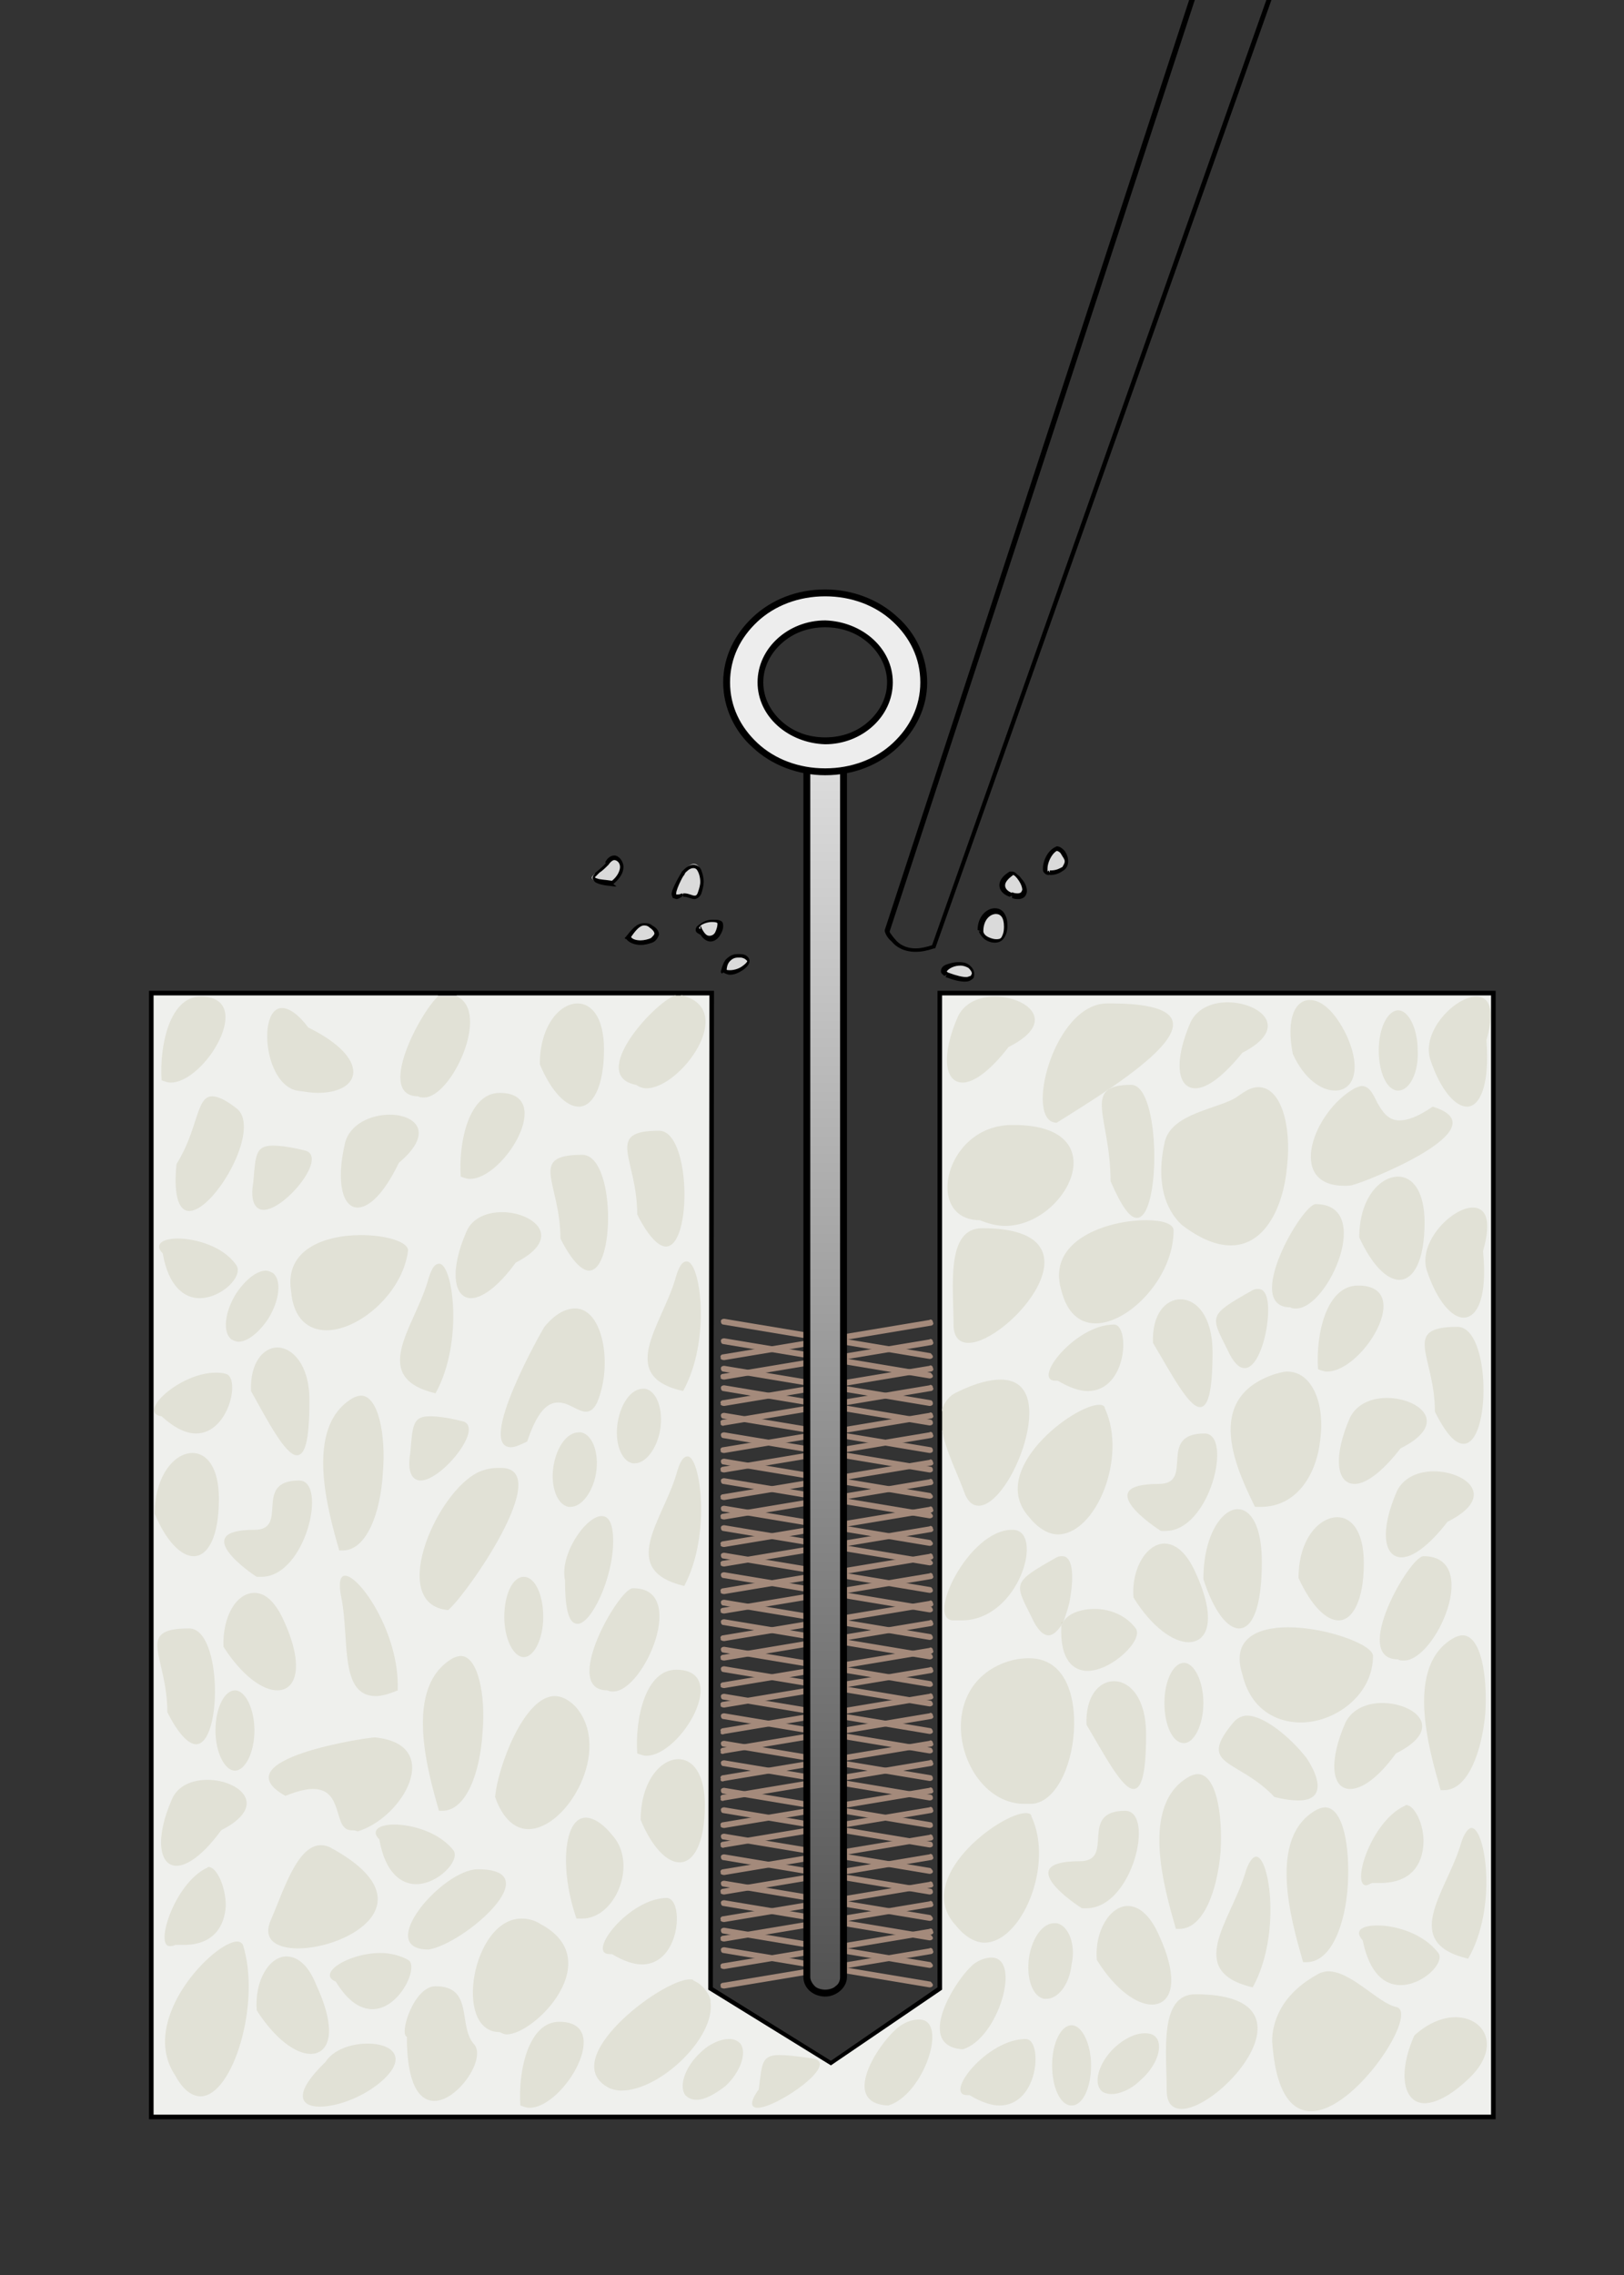 <?xml version="1.0" encoding="utf-8"?>
<!-- Generator: Adobe Illustrator 26.0.3, SVG Export Plug-In . SVG Version: 6.00 Build 0)  -->
<svg version="1.1" id="Layer_1" xmlns="http://www.w3.org/2000/svg" xmlns:xlink="http://www.w3.org/1999/xlink" x="0px" y="0px"
	 viewBox="0 0 141.7 198.4" style="enable-background:new 0 0 141.7 198.4;" xml:space="preserve">
<rect x="0" y="0" width="141.7" height="198.4" fill="#333333" stroke="none"/>
<style type="text/css">
	.st0{clip-path:url(#SVGID_00000178919787233271987790000004990590964055209659_);}
	.st1{fill:#EFF0ED;}
	.st2{fill:#E1E1D6;}
	.st3{fill:#D4D3C0;}
	.st4{fill:#DADADA;}
	.st5{fill:#A48A7B;}
	
		.st6{clip-path:url(#SVGID_00000134958567622663508240000014273668611729530043_);fill:url(#SVGID_00000111880273955243041750000003271533545841754533_);}
	.st7{fill:#EDEDED;}
	.st8{clip-path:url(#SVGID_00000178919787233271987790000004990590964055209659_);fill:none;}
</style>
<g>
	<defs>
		<rect id="SVGID_1_" width="141.7" height="198.4"/>
	</defs>
	<clipPath id="SVGID_00000023256358497132815100000014827058553745474960_">
		<use xlink:href="#SVGID_1_"  style="overflow:visible;"/>
	</clipPath>
	<g style="clip-path:url(#SVGID_00000023256358497132815100000014827058553745474960_);">
		<g>
			<polyline class="st1" points="62.1,86.6 62,173.4 72.4,179.9 82,173.5 82,86.6 130.3,86.6 130.3,184.6 13.2,184.6 13.2,86.6 
				62.1,86.6 			"/>
			<polyline points="62.1,86.6 61.9,86.6 61.8,173.5 72.5,180.1 82.2,173.5 82.2,86.8 130.1,86.8 130.1,184.4 13.4,184.4 13.4,86.8 
				62.1,86.8 62.1,86.6 61.9,86.6 62.1,86.6 62.1,86.4 13,86.4 13,184.8 130.5,184.8 130.5,86.4 81.8,86.4 81.8,173.3 72.5,179.7 
				62.2,173.3 62.3,86.4 62.1,86.4 62.1,86.6 			"/>
			<path class="st2" d="M45.7,144.5c-0.9,0-1.7-1.6-1.7-3.5c0-1.9,0.7-3.5,1.7-3.5s1.7,1.6,1.7,3.5
				C47.4,142.9,46.6,144.5,45.7,144.5"/>
			<path class="st2" d="M37.4,170c-4.8,0,1.2-7,4.3-7C48,163,40.5,169.5,37.4,170"/>
			<path class="st2" d="M44.6,126.2c-3.1,0,2.7-10.2,2.9-10.5c1-1.2,1.9-1.6,2.7-1.6c2.4,0,3.3,4.9,1.9,8.2c-0.3,0.6-0.6,0.8-1,0.8
				c-0.3,0-0.7-0.2-1.1-0.4c-0.4-0.2-0.8-0.4-1.3-0.4c-0.9,0-1.8,0.7-2.7,3.4C45.4,126,44.9,126.2,44.6,126.2"/>
			<path class="st2" d="M41,102.8c-0.3,0-0.5-0.1-0.8-0.2c-0.2-3,0.7-7.3,3.4-7.3C48.5,95.3,44,102.8,41,102.8"/>
			<path class="st2" d="M44.2,177.4c-0.2,0-0.4-0.1-0.6-0.2c-4.1,0-2.4-9.9,1.9-9.9c0.5,0,1.1,0.1,1.7,0.5
				C53,170.9,46.7,177.4,44.2,177.4"/>
			<path class="st2" d="M107.4,108.6c-1.2,0-2.6-0.5-4.3-1.8c-0.5-0.5-2.5-2.4-1.5-7.1c0.5-2.7,4.9-3,6.4-4.1
				c0.7-0.5,1.2-0.8,1.8-0.8c2,0,2.9,3.4,2.5,6.9C112,105.2,110.4,108.6,107.4,108.6"/>
			<path class="st2" d="M83.9,141.3c-0.2,0-0.5,0-0.7,0c-2.5,0,1.3-7.9,5.1-7.9C91.2,133.3,89,141.3,83.9,141.3"/>
			<path class="st2" d="M89.9,157.3c-0.1,0-0.2,0-0.3,0c-0.1,0-0.2,0-0.2,0c-5.5,0-8.3-9.8-1.8-12.3c0.8-0.3,1.5-0.4,2.2-0.4
				c3.1,0,4.1,3.2,3.9,6.4C93.5,154.2,92,157.3,89.9,157.3"/>
			<path class="st2" d="M92.3,133.8c-0.8,0-1.7-0.5-2.5-1.5c-3.7-4.1,3.9-9.8,6.1-9.8c0.3,0,0.5,0.1,0.5,0.3
				C98.4,127.1,95.6,133.8,92.3,133.8"/>
			<path class="st2" d="M28.5,116c-1.6,0-2.9-1-3.1-3.4c-0.6-3.7,3-4.9,6.1-4.9c2.2,0,4.2,0.6,4.1,1.4C35.1,112.8,31.3,116,28.5,116
				"/>
			<path class="st2" d="M91.5,142.6c-0.5,0-1-0.5-1.5-1.6c-1.5-3-1.7-3,2.2-5.2c0.2-0.1,0.3-0.1,0.5-0.1c0.9,0,1,1.7,0.7,3.5
				c-0.1,0.8-0.4,1.6-0.6,2.2c-0.1,0.1-0.1,0.2-0.1,0.2C92.3,142.2,91.9,142.6,91.5,142.6"/>
			<path class="st2" d="M23,105.5c-0.7,0-1.2-0.7-0.9-2.4c0.2-2.4,0.2-3.2,1.7-3.2c0.6,0,1.5,0.1,2.7,0.4
				C28.8,100.7,24.9,105.5,23,105.5"/>
			<path class="st2" d="M94.8,166.4c-0.1,0-0.2,0-0.4,0c-0.5-0.3-6.2-4.1-0.2-4.1c3.2,0-0.2-4.4,4-4.4
				C100.8,158,98.8,166.4,94.8,166.4"/>
			<path class="st2" d="M77.5,183.6c-4.6-0.2-0.3-6.3,1.3-7.1c0.5-0.3,1-0.4,1.4-0.4C82.8,176.1,80.6,182.7,77.5,183.6"/>
			<path class="st2" d="M84,178.7c-4.5-0.3-0.2-6.8,1.2-7.6c0.5-0.3,1-0.4,1.3-0.4C89.2,170.7,87.1,177.8,84,178.7"/>
			<path class="st2" d="M51.4,110.8c-0.6,0-1.5-0.8-2.5-2.8c0-4.9-2.9-7.3,1.9-7.3C53.7,100.7,53.7,110.8,51.4,110.8"/>
			<path class="st2" d="M92.2,97.9c-2.9,0-0.3-10.4,4.4-10.4C109.3,87.4,97.8,94.4,92.2,97.9"/>
			<path class="st2" d="M39.1,140.4c-5.5-0.5-0.7-11.1,3.1-12.2c0.6-0.2,1.1-0.2,1.5-0.2C48.5,128,40.6,139.2,39.1,140.4"/>
			<path class="st2" d="M50.5,96.5c-1.1,0-2.4-1.3-3.4-3.7c0-3.3,1.7-5.3,3.3-5.3c1.2,0,2.3,1.2,2.3,4
				C52.7,94.8,51.7,96.5,50.5,96.5"/>
			<path class="st2" d="M37,95.7c-0.2,0-0.4,0-0.5-0.1c-3.7,0,0.1-7.2,1.7-8.7h1.7C42.8,88.3,39.4,95.7,37,95.7"/>
			<path d="M39.9,86.8h-1.7c0.2-0.2,0.3-0.2,0.5-0.2C39.1,86.6,39.5,86.7,39.9,86.8"/>
			<path class="st2" d="M38,121.5c-5.8-1.4-1.9-5.7-0.7-9.7c0.3-1.1,0.6-1.6,1-1.6C39.5,110.1,40.5,117,38,121.5"/>
			<path class="st2" d="M38.6,157.9c-0.1,0-0.2,0-0.3,0c-1-3.5-3.1-10.8,1.2-13.3c0.2-0.1,0.5-0.2,0.7-0.2c1.5,0,2.2,3.4,1.9,6.7
				C41.9,154.5,40.7,157.9,38.6,157.9"/>
			<path class="st2" d="M102.9,168.2c-0.1,0-0.2,0-0.3,0c-1-3.5-3.2-10.9,1.2-13.3c0.2-0.1,0.5-0.2,0.7-0.2c1.6,0,2.2,3.4,2,6.8
				C106.2,164.9,105,168.2,102.9,168.2"/>
			<path class="st2" d="M46.1,159.5c-1.1,0-2.2-0.8-2.9-2.8c0.2-2.5,2.5-8.8,5.2-8.8c0.6,0,1.2,0.3,1.8,0.9
				C53.5,152.5,49.5,159.5,46.1,159.5"/>
			<path class="st2" d="M100.5,174.8c-1.3,0-3.2-1.3-4.8-3.9c-0.2-2.6,1.2-4.7,2.7-4.7c0.9,0,1.9,0.7,2.7,2.5
				C103,172.8,102.2,174.8,100.5,174.8"/>
			<path class="st2" d="M98.9,156c-1,0-2.6-3.1-4.1-5.6c-0.1-2.5,1.1-3.8,2.4-3.8c1.4,0,2.8,1.5,2.8,4.6
				C100,154.7,99.6,156,98.9,156"/>
			<path class="st2" d="M94.9,121.3c-0.7,0-1.6-0.3-2.6-0.9c-0.1,0-0.1,0-0.2,0c-2.1,0,1.7-4.9,5.1-4.9
				C98.6,115.5,98.4,121.3,94.9,121.3"/>
			<path class="st2" d="M87.2,183.6c-0.7,0-1.6-0.3-2.6-0.9c-0.1,0-0.1,0-0.2,0c-2.1,0,1.7-4.9,5.1-4.9
				C91,177.8,90.7,183.6,87.2,183.6"/>
			<path class="st2" d="M56,171.3c-0.7,0-1.6-0.3-2.6-0.9c-0.1,0-0.1,0-0.2,0c-2.1,0,1.7-4.9,5-4.9C59.7,165.6,59.4,171.3,56,171.3"
				/>
			<path class="st2" d="M116.5,95.1c-1.2,0-2.7-1-3.7-3.2c-0.6-3.1,0.2-4.7,1.5-4.7c1,0,2.2,1,3.2,3.1
				C118.9,93.4,118,95.1,116.5,95.1"/>
			<path class="st2" d="M37.9,183.2c-1.3,0-2.4-1.4-2.4-5.6c-0.7-0.2,0.6-4.4,2.5-4.4c3.4,0,1.9,3.5,3.4,5.1
				C42.4,179.6,39.9,183.2,37.9,183.2"/>
			<path class="st2" d="M50.4,141.6c-0.7,0-1.1-1-1.1-3.8c-0.5-2.2,1.8-5.6,3.2-5.6c0.6,0,1,0.6,1,2.2
				C53.5,137.6,51.6,141.6,50.4,141.6"/>
			<path class="st2" d="M84.5,117.1c-0.8,0-1.3-0.5-1.3-1.6c0-3.3-0.7-8.4,2.5-8.4C96.8,107.1,88,117.1,84.5,117.1"/>
			<path class="st2" d="M17.1,125c-0.8,0-1.8-0.4-3-1.5c-2.2-0.3,1.6-3.8,4.7-3.8c0.3,0,0.6,0,0.9,0.1C21,120.1,20,125,17.1,125"/>
			<path class="st2" d="M103.1,183.9c-0.8,0-1.3-0.5-1.3-1.6c0-3.3-0.7-8.4,2.5-8.4C115.4,173.9,106.6,183.9,103.1,183.9"/>
			<path class="st2" d="M84,94.4c-1.6,0-1.9-2.4-0.4-5.8c0.6-1.2,1.9-1.7,3.2-1.7c2.8,0,5.6,2.2,1.2,4.4
				C86.3,93.5,84.9,94.4,84,94.4"/>
			<path class="st2" d="M41.1,113.2c-1.5,0-1.9-2.4-0.4-5.8c0.5-1.2,1.8-1.7,3.1-1.7c2.7,0,5.5,2.2,1.2,4.4
				C43.4,112.3,42,113.2,41.1,113.2"/>
			<path class="st2" d="M20.8,117c-0.2,0-0.4-0.1-0.6-0.2c-0.8-0.6-0.6-2.4,0.4-4c0.8-1.2,1.8-2,2.6-2c0.2,0,0.4,0.1,0.6,0.2
				c0.8,0.6,0.6,2.4-0.4,4C22.6,116.2,21.6,117,20.8,117"/>
			<path class="st2" d="M122,95.1c-1,0-1.7-1.6-1.7-3.5c0-2,0.8-3.5,1.7-3.5c0.9,0,1.7,1.6,1.7,3.5C123.8,93.5,123,95.1,122,95.1"/>
			<path class="st2" d="M50.8,167.3c-0.1,0-0.3,0-0.5,0c-1.5-4.3-1.1-8.8,0.8-8.8c0.6,0,1.4,0.4,2.3,1.5
				C55.7,162.5,53.7,167.3,50.8,167.3"/>
			<path class="st2" d="M109.3,173.3c-5.9-1.4-2-5.7-0.7-9.8c0.3-1.1,0.7-1.6,1-1.6C110.8,161.9,111.8,168.8,109.3,173.3"/>
			<path class="st2" d="M104.3,94.9c-1.6,0-1.9-2.4-0.4-5.8c0.6-1.2,1.9-1.7,3.2-1.7c2.8,0,5.6,2.2,1.3,4.4
				C106.7,93.9,105.3,94.9,104.3,94.9"/>
			<path class="st2" d="M113.3,157c-0.6,0-1.3-0.1-2.1-0.3c-3.2-3.4-6.9-2.6-3.5-6.6c0.3-0.3,0.7-0.5,1.1-0.5c1.5,0,3.8,1.9,5.2,3.7
				C115.2,155.1,115.6,157,113.3,157"/>
			<path class="st2" d="M31.2,105.3c-1.3,0-1.9-2.2-1.1-5.6c0.4-1.7,2.3-2.5,3.9-2.5c2.2,0,4,1.5,0.8,4.2
				C33.5,104.1,32.2,105.3,31.2,105.3"/>
			<path class="st2" d="M128,96.5c-1,0-2.3-1.4-3.2-4.1c-0.8-2.5,2.2-5.5,4-5.5c1.1,0,1.7,1,0.9,3.8C130,94.7,129.1,96.5,128,96.5"
				/>
			<path class="st2" d="M126,156.1c-0.1,0-0.2,0-0.3,0c-1-3.5-3.2-10.9,1.2-13.3c0.2-0.1,0.5-0.2,0.7-0.2c1.6,0,2.2,3.4,2,6.8
				C129.3,152.7,128.1,156.1,126,156.1"/>
			<path class="st2" d="M27.1,179.1c-1.3,0-3.1-1.3-4.7-3.8c-0.2-2.6,1.1-4.7,2.6-4.7c0.9,0,1.9,0.7,2.6,2.5
				C29.5,177.2,28.7,179.1,27.1,179.1"/>
			<path class="st2" d="M16.5,105.6c-0.8,0-1.4-1.1-1.1-4.1c1.9-3,1.7-5.9,3.1-5.9c0.5,0,1.2,0.3,2.2,1.1
				C22.8,98.5,18.7,105.6,16.5,105.6"/>
			<path class="st2" d="M113.5,150.2c-2.2,0-4.4-1.2-5.1-4.2c-1-3.1,1.3-4.1,4-4.1c3.3,0,7.4,1.5,7.4,2.5
				C119.8,147.8,116.5,150.2,113.5,150.2"/>
			<path class="st2" d="M66.1,183.8c-0.6,0-0.7-0.5,0.1-1.6c0.3-2.2,0.2-3,1.8-3c0.6,0,1.6,0.1,2.9,0.3
				C73.4,179.9,67.8,183.8,66.1,183.8"/>
			<path class="st2" d="M36.7,129.1c-0.7,0-1.2-0.7-0.9-2.4c0.2-2.4,0.2-3.2,1.7-3.2c0.6,0,1.5,0.1,2.7,0.4
				C42.5,124.2,38.6,129.1,36.7,129.1"/>
			<path class="st2" d="M122.5,144.8c-0.2,0-0.4,0-0.5-0.1c-4.2,0,1-9,2.2-9C129.3,135.7,125.3,144.8,122.5,144.8"/>
			<path class="st2" d="M128.1,170.8c-5.9-1.4-2-5.7-0.7-9.8c0.3-1.1,0.7-1.6,1-1.6C129.6,159.4,130.7,166.3,128.1,170.8"/>
			<path class="st2" d="M59.6,121.3c-5.8-1.3-1.9-5.7-0.7-9.7c0.3-1.1,0.6-1.6,1-1.6C61.1,109.9,62.1,116.8,59.6,121.3"/>
			<path class="st2" d="M108.6,119.3c-0.5,0-1-0.5-1.5-1.6c-1.5-3-1.7-3,2.2-5.2c0.2-0.1,0.3-0.1,0.5-0.1c0.9,0,1,1.7,0.7,3.5
				C110.2,117.6,109.5,119.3,108.6,119.3"/>
			<path class="st2" d="M127.7,114.9c-1,0-2.3-1.4-3.2-4.1c-0.8-2.5,2.2-5.5,4-5.5c1.1,0,1.7,1,0.9,3.8
				C129.8,113.1,128.9,114.9,127.7,114.9"/>
			<path class="st2" d="M101.7,133.5c-0.1,0-0.2,0-0.4,0c-0.5-0.3-6.2-4.1-0.2-4.1c3.2,0-0.2-4.4,4-4.4
				C107.6,125,105.6,133.5,101.7,133.5"/>
			<path class="st2" d="M110,131.4c-0.2,0-0.3,0-0.5,0c-1.5-3.1-4.7-9.5,1.8-11.6c0.4-0.1,0.7-0.2,1-0.2c2.3,0,3.3,3,2.9,5.9
				C114.9,128.5,113.2,131.4,110,131.4"/>
			<path class="st2" d="M103.7,143.2c-1.3,0-3.2-1.3-4.8-3.9c-0.2-2.6,1.2-4.7,2.7-4.7c0.9,0,1.9,0.7,2.7,2.5
				C106.2,141.2,105.4,143.2,103.7,143.2"/>
			<path class="st2" d="M104.7,122.7c-1,0-2.6-3.1-4.1-5.6c-0.1-2.5,1.1-3.8,2.4-3.8c1.4,0,2.8,1.5,2.8,4.6
				C105.8,121.4,105.4,122.7,104.7,122.7"/>
			<path class="st2" d="M22.8,137.5c-0.1,0-0.2,0-0.4,0c-0.5-0.3-6-4.1-0.2-4.1c3.1,0-0.2-4.3,3.9-4.3
				C28.6,129.1,26.7,137.5,22.8,137.5"/>
			<path class="st2" d="M29.9,135.2c-0.1,0-0.2,0-0.3,0c-1-3.5-3.1-10.8,1.2-13.3c0.2-0.1,0.5-0.2,0.7-0.2c1.5,0,2.2,3.4,1.9,6.8
				C33.2,131.9,32,135.2,29.9,135.2"/>
			<path class="st2" d="M24.2,147.4c-1.3,0-3.1-1.3-4.7-3.8c-0.1-2.6,1.1-4.7,2.7-4.7c0.9,0,1.8,0.7,2.6,2.5
				C26.6,145.4,25.8,147.4,24.2,147.4"/>
			<path class="st2" d="M25.9,126.9c-1,0-2.6-3.1-4-5.6c-0.1-2.5,1.1-3.8,2.3-3.8c1.3,0,2.8,1.5,2.8,4.6
				C27,125.7,26.6,126.9,25.9,126.9"/>
			<path class="st2" d="M117.3,103.4c-5.1,0-2.7-6.5,0.9-8.5c0.2-0.1,0.5-0.2,0.6-0.2c0.7,0,1,0.7,1.4,1.5c0.4,0.7,0.9,1.5,1.9,1.5
				c0.7,0,1.6-0.3,2.9-1.2c6.3,1.9-6.5,6.8-6.9,6.8C117.9,103.4,117.6,103.4,117.3,103.4"/>
			<path class="st2" d="M115.8,119.6c-0.3,0-0.5-0.1-0.8-0.2c-0.2-3,0.7-7.3,3.5-7.3C123.5,112.1,118.9,119.6,115.8,119.6"/>
			<path class="st2" d="M127.7,125.9c-0.7,0-1.5-0.8-2.5-2.8c0-4.9-3-7.4,2-7.4C130.1,115.8,130.1,125.9,127.7,125.9"/>
			<path class="st2" d="M122.1,111.6c-1.1,0-2.4-1.3-3.5-3.7c0-3.4,1.8-5.3,3.4-5.3c1.2,0,2.3,1.2,2.3,4
				C124.3,110,123.3,111.6,122.1,111.6"/>
			<path class="st2" d="M113.1,114.1c-0.2,0-0.4,0-0.5-0.1c-4.2,0,1-9,2.2-9C119.9,105,115.9,114.1,113.1,114.1"/>
			<path class="st2" d="M118.2,129.4c-1.6,0-1.9-2.4-0.4-5.8c0.6-1.2,1.9-1.7,3.2-1.7c2.8,0,5.6,2.2,1.2,4.4
				C120.5,128.5,119.1,129.4,118.2,129.4"/>
			<path class="st2" d="M122.3,135.8c-1.6,0-1.9-2.4-0.4-5.8c0.6-1.2,1.9-1.7,3.2-1.7c2.8,0,5.6,2.2,1.2,4.4
				C124.6,134.9,123.2,135.8,122.3,135.8"/>
			<path class="st2" d="M56.4,153.1c-0.3,0-0.5-0.1-0.8-0.2c-0.2-3,0.7-7.3,3.4-7.3C63.8,145.6,59.4,153.1,56.4,153.1"/>
			<path class="st2" d="M59.3,162.4c-1.1,0-2.4-1.3-3.4-3.7c0-3.3,1.7-5.3,3.3-5.3c1.2,0,2.3,1.2,2.3,4
				C61.5,160.8,60.5,162.4,59.3,162.4"/>
			<path class="st2" d="M53.5,147.5c-0.2,0-0.3,0-0.5-0.1c-4.1,0,1-8.9,2.2-8.9C60.1,138.4,56.2,147.5,53.5,147.5"/>
			<path class="st2" d="M85.9,169.4c-0.8,0-1.7-0.5-2.5-1.5c-3.8-4.1,3.9-9.8,6.1-9.8c0.3,0,0.5,0.1,0.5,0.3
				C92,162.7,89.1,169.4,85.9,169.4"/>
			<path class="st2" d="M119.2,164.4c-1.3,0,0.4-5.5,3.3-6.9c0.1,0,0.1-0.1,0.2-0.1c0.7,0,1.6,1.7,1.5,3.4c-0.1,1.7-1,3.4-3.8,3.4
				c-0.2,0-0.5,0-0.7,0C119.5,164.3,119.3,164.4,119.2,164.4"/>
			<path class="st2" d="M85.4,131.3c-0.5,0-0.9-0.3-1.2-1c-0.6-1.7-1.7-3.8-2-5.6l0-1.8c0.2-0.6,0.6-1.2,1.3-1.5
				c1.6-0.8,2.9-1.1,3.8-1.1c2.7,0,2.9,2.7,2.1,5.5C88.6,128.6,86.8,131.3,85.4,131.3"/>
			<path d="M82.2,124.8c-0.1-0.6-0.1-1.2,0-1.8L82.2,124.8"/>
			<path class="st2" d="M93.5,183.6c-1,0-1.7-1.6-1.7-3.5c0-2,0.8-3.5,1.7-3.5c0.9,0,1.7,1.6,1.7,3.5
				C95.2,182,94.5,183.6,93.5,183.6"/>
			<path class="st2" d="M59.7,138.3c-5.8-1.4-1.9-5.7-0.7-9.7c0.3-1.1,0.6-1.6,1-1.6C61.1,127,62.1,133.8,59.7,138.3"/>
			<path class="st2" d="M87.7,106.9c-0.7,0-1.5-0.2-2.2-0.5c-4.9,0-3.1-8.3,2.8-8.3C97.6,98,93.1,106.9,87.7,106.9"/>
			<path class="st2" d="M46.2,183.8c-0.3,0-0.5-0.1-0.8-0.2c-0.2-3,0.7-7.3,3.4-7.3C53.6,176.3,49.2,183.8,46.2,183.8"/>
			<path class="st2" d="M17.5,182.8c-0.7,0-1.5-0.5-2.2-1.8c-3.3-4.9,3.4-11.7,5.4-11.7c0.2,0,0.4,0.1,0.5,0.3
				C22.8,174.7,20.3,182.8,17.5,182.8"/>
			<path class="st2" d="M14.8,169.7c-1.3,0,0.4-5.4,3.2-6.8c0.1,0,0.1-0.1,0.2-0.1c0.7,0,1.5,1.7,1.5,3.4c-0.1,1.7-1,3.4-3.7,3.4
				c-0.2,0-0.5,0-0.7,0C15.1,169.7,14.9,169.7,14.8,169.7"/>
			<path class="st2" d="M20.5,154.4c-0.9,0-1.7-1.6-1.7-3.5c0-2,0.8-3.5,1.7-3.5c0.9,0,1.7,1.6,1.7,3.5
				C22.2,152.8,21.4,154.4,20.5,154.4"/>
			<path class="st2" d="M17.1,152.1c-0.6,0-1.5-0.8-2.5-2.8c0-4.9-2.9-7.3,1.9-7.3C19.4,142,19.4,152.1,17.1,152.1"/>
			<path class="st2" d="M58.1,108.7c-0.6,0-1.5-0.8-2.5-2.8c0-4.9-2.9-7.3,1.9-7.3C60.3,98.6,60.4,108.7,58.1,108.7"/>
			<path class="st2" d="M16.9,135.7c-1.1,0-2.4-1.3-3.4-3.7c0-3.3,1.7-5.3,3.3-5.3c1.2,0,2.3,1.2,2.3,4
				C19.1,134.1,18.1,135.7,16.9,135.7"/>
			<path class="st2" d="M15.4,162.7c-1.5,0-1.9-2.4-0.4-5.8c0.5-1.2,1.8-1.7,3.1-1.7c2.7,0,5.5,2.2,1.2,4.4
				C17.7,161.8,16.3,162.7,15.4,162.7"/>
			<path class="st2" d="M49.8,131.4c-0.1,0-0.1,0-0.2,0c-1-0.2-1.6-1.8-1.3-3.6c0.3-1.7,1.2-2.9,2.2-2.9c0.1,0,0.1,0,0.2,0
				c1,0.2,1.6,1.8,1.3,3.6C51.7,130.2,50.7,131.4,49.8,131.4"/>
			<path class="st2" d="M91.3,174.3c-0.1,0-0.1,0-0.2,0c-1-0.2-1.6-1.8-1.3-3.7c0.3-1.7,1.2-2.9,2.2-2.9c0.1,0,0.1,0,0.2,0
				c1,0.2,1.7,1.8,1.3,3.6C93.3,173.1,92.3,174.3,91.3,174.3"/>
			<path class="st2" d="M55.4,127.6c-0.1,0-0.1,0-0.2,0c-1-0.2-1.6-1.8-1.3-3.6c0.3-1.7,1.2-2.9,2.2-2.9c0.1,0,0.1,0,0.2,0
				c1,0.2,1.6,1.8,1.3,3.6C57.3,126.4,56.3,127.6,55.4,127.6"/>
			<path class="st2" d="M99.2,106.2c-0.6,0-1.3-0.9-2.3-3.2c0-5.6-2.6-8.4,1.8-8.4C101.3,94.6,101.3,106.2,99.2,106.2"/>
			<path class="st2" d="M14.9,94.4c-0.3,0-0.5-0.1-0.8-0.2c-0.2-3,0.7-7.3,3.4-7.3C22.4,86.9,17.9,94.4,14.9,94.4"/>
			<path class="st2" d="M27.7,95.3c-0.5,0-1.1-0.1-1.8-0.2c-2.9-0.6-3.4-7.2-1.3-7.2c0.6,0,1.4,0.5,2.3,1.7
				C32.4,92.3,31.6,95.3,27.7,95.3"/>
			<path class="st2" d="M94.9,145.7c-1.3,0-2.4-1-2.3-3.8c0-0.1,0-0.2,0.1-0.3c0-0.1,0.1-0.2,0.1-0.2c0.4-0.7,1.5-1.1,2.7-1.1
				c1.3,0,2.7,0.5,3.6,1.7C99.8,143,97,145.7,94.9,145.7"/>
			<path class="st3" d="M92.6,141.6c0-0.1,0.1-0.2,0.1-0.2C92.7,141.5,92.7,141.5,92.6,141.6"/>
			<path class="st2" d="M122.2,173.1c-1.4,0-2.7-1-3.3-3.9c-0.8-0.9,0-1.3,1.3-1.3c1.6,0,4,0.7,5.3,2.4
				C126.1,171.1,124.2,173.1,122.2,173.1"/>
			<path class="st2" d="M17.4,113.2c-1.3,0-2.7-1-3.2-3.9c-0.8-0.8,0-1.3,1.3-1.3c1.6,0,4,0.7,5.1,2.3
				C21.3,111.2,19.4,113.2,17.4,113.2"/>
			<path class="st2" d="M26,169.9c-1.8,0-3.1-0.7-2.4-2.4c1.1-2.5,2.3-6.6,4.4-6.6c0.3,0,0.7,0.1,1,0.3
				C37.5,165.9,30.3,169.9,26,169.9"/>
			<path class="st2" d="M95.6,115.4c-1.4,0-2.5-0.9-3-2.9c-1.3-4.4,4.1-6.1,7.4-6.1c1.4,0,2.4,0.3,2.4,0.9
				C102.4,111.4,98.5,115.4,95.6,115.4"/>
			<path class="st2" d="M54.2,182.3c-0.4,0-0.7-0.1-1-0.2c-4.8-2.4,4.5-9.5,7-9.5c0.1,0,0.3,0,0.3,0.1c0.7,0.3,1.1,0.8,1.4,1.4
				l0.1,0.3l0,0.2C62.4,177.7,57.6,182.3,54.2,182.3"/>
			<path class="st2" d="M27.9,183.7c-1.7,0-2.4-1.1,0.5-3.9c0.7-1.1,2.3-1.6,3.7-1.6c2,0,3.5,1.1,1.4,3.1
				C31.9,182.8,29.5,183.7,27.9,183.7"/>
			<path class="st2" d="M30.7,159.6c-0.9,0-1-0.9-1.3-1.8c-0.3-0.9-0.7-1.8-2.1-1.8c-0.6,0-1.4,0.2-2.4,0.6
				c-5.7-3.2,7.2-5.1,7.8-5.1c0,0,0,0,0,0c6.1,0.6,2.5,7-1.5,8.2C31,159.6,30.8,159.6,30.7,159.6"/>
			<path class="st2" d="M114.4,184.1c-1.7,0-3.1-1.6-3.4-6.1c0-0.7,0.1-3.7,3.9-5.8c0.3-0.2,0.7-0.3,1-0.3c2,0,4.4,2.8,5.9,3.1
				C123.9,175.4,118.3,184.1,114.4,184.1"/>
			<path class="st2" d="M32.5,175.2c-1,0-2.1-0.6-3.2-2.4c-1.7-0.7,1.1-2.5,3.9-2.5c0.8,0,1.7,0.2,2.4,0.6
				C36.6,171.4,34.9,175.2,32.5,175.2"/>
			<path class="st2" d="M32.8,147.9c-3.2,0-2.3-4.9-3-8.5c-0.3-1.4-0.1-2,0.3-2c1.3,0,4.8,5.1,4.6,10
				C34,147.7,33.3,147.9,32.8,147.9"/>
			<path class="st2" d="M103.3,152c-1,0-1.7-1.6-1.7-3.5c0-2,0.8-3.5,1.7-3.5c0.9,0,1.7,1.6,1.7,3.5C105,150.4,104.2,152,103.3,152"
				/>
			<path class="st2" d="M117.8,156c-1.6,0-1.9-2.4-0.4-5.8c0.6-1.2,1.9-1.7,3.2-1.7c2.8,0,5.6,2.2,1.2,4.4
				C120.2,155.1,118.8,156,117.8,156"/>
			<path class="st2" d="M116.8,141.3c-1.1,0-2.4-1.3-3.5-3.7c0-3.4,1.8-5.3,3.4-5.3c1.2,0,2.3,1.2,2.3,4
				C119,139.6,118,141.3,116.8,141.3"/>
			<path class="st2" d="M114,171.1c-0.1,0-0.2,0-0.3,0c-1-3.5-3.2-10.9,1.2-13.3c0.2-0.1,0.5-0.2,0.7-0.2c1.6,0,2.2,3.4,2,6.8
				C117.4,167.7,116.2,171.1,114,171.1"/>
			<path class="st2" d="M56.4,94.9c-0.3,0-0.6-0.1-0.9-0.3c-4.2-0.8,1.5-7.1,3.4-7.8h0.6C64.4,88,59.4,94.9,56.4,94.9"/>
			<path d="M59.5,86.8h-0.6c0.1,0,0.2-0.1,0.3-0.1c0,0,0,0,0.1,0C59.4,86.8,59.4,86.8,59.5,86.8"/>
			<path class="st2" d="M108.1,142c-1,0-2.2-1.5-3.1-4.3c0-3.8,1.6-6.1,3-6.1c1.1,0,2.1,1.4,2.1,4.6
				C110.1,140.1,109.3,142,108.1,142"/>
			<path class="st2" d="M36.3,164.3c-1.3,0-2.7-1-3.2-3.9c-0.8-0.8,0-1.3,1.3-1.3c1.6,0,4,0.7,5.2,2.3
				C40.1,162.3,38.2,164.3,36.3,164.3"/>
			<path class="st2" d="M97,182.6c-0.4,0-0.8-0.1-1-0.4c-0.6-0.8,0-2.5,1.3-3.7c0.9-0.8,1.8-1.2,2.6-1.2c0.4,0,0.8,0.1,1,0.4
				c0.6,0.8,0,2.5-1.4,3.7C98.7,182.2,97.7,182.6,97,182.6"/>
			<path class="st2" d="M60.8,183.1c-0.4,0-0.7-0.1-1-0.4c-0.6-0.8,0-2.5,1.3-3.7c0.8-0.8,1.8-1.2,2.5-1.2c0.4,0,0.7,0.1,1,0.4
				c0.6,0.8,0,2.5-1.3,3.7C62.4,182.6,61.5,183.1,60.8,183.1"/>
			<path class="st2" d="M124.3,183.4c-1.8,0-2.4-2.5-0.9-5.9c1.2-1.1,2.5-1.6,3.6-1.6c2.6,0,4.1,2.7,1,5.5
				C126.5,182.8,125.2,183.4,124.3,183.4"/>
		</g>
		<g>
			<line class="st4" x1="63.1" y1="124" x2="81.1" y2="121"/>
			<path class="st5" d="M63.2,124.3l18-3c0.2,0,0.3-0.2,0.2-0.3c0-0.2-0.2-0.3-0.3-0.2l-18,3c-0.2,0-0.3,0.2-0.2,0.3
				C62.8,124.2,63,124.4,63.2,124.3"/>
			<line class="st4" x1="63.1" y1="128.1" x2="81.1" y2="125.1"/>
			<path class="st5" d="M63.2,128.4l18-3c0.2,0,0.3-0.2,0.2-0.3c0-0.2-0.2-0.3-0.3-0.2l-18,3c-0.2,0-0.3,0.2-0.2,0.3
				C62.8,128.3,63,128.4,63.2,128.4"/>
			<line class="st4" x1="63.1" y1="132.2" x2="81.1" y2="129.2"/>
			<path class="st5" d="M63.2,132.5l18-3c0.2,0,0.3-0.2,0.2-0.3c0-0.2-0.2-0.3-0.3-0.2l-18,3c-0.2,0-0.3,0.2-0.2,0.3
				C62.8,132.4,63,132.5,63.2,132.5"/>
			<line class="st4" x1="63.1" y1="136.3" x2="81.1" y2="133.3"/>
			<path class="st5" d="M63.2,136.6l18-3c0.2,0,0.3-0.2,0.2-0.3c0-0.2-0.2-0.3-0.3-0.2l-18,3c-0.2,0-0.3,0.2-0.2,0.3
				C62.8,136.5,63,136.6,63.2,136.6"/>
			<line class="st4" x1="63.1" y1="140.4" x2="81.1" y2="137.4"/>
			<path class="st5" d="M63.2,140.7l18-3c0.2,0,0.3-0.2,0.2-0.3c0-0.2-0.2-0.3-0.3-0.2l-18,3c-0.2,0-0.3,0.2-0.2,0.3
				C62.8,140.6,63,140.7,63.2,140.7"/>
			<line class="st4" x1="63.1" y1="144.5" x2="81.1" y2="141.4"/>
			<path class="st5" d="M63.2,144.8l18-3c0.2,0,0.3-0.2,0.2-0.3c0-0.2-0.2-0.3-0.3-0.2l-18,3c-0.2,0-0.3,0.2-0.2,0.3
				C62.8,144.7,63,144.8,63.2,144.8"/>
			<line class="st4" x1="63.1" y1="148.6" x2="81.1" y2="145.5"/>
			<path class="st5" d="M63.2,148.9l18-3c0.2,0,0.3-0.2,0.2-0.3c0-0.2-0.2-0.3-0.3-0.2l-18,3c-0.2,0-0.3,0.2-0.2,0.3
				C62.8,148.8,63,148.9,63.2,148.9"/>
			<line class="st4" x1="63.1" y1="152.7" x2="81.1" y2="149.6"/>
			<path class="st5" d="M63.2,152.9l18-3c0.2,0,0.3-0.2,0.2-0.3c0-0.2-0.2-0.3-0.3-0.2l-18,3c-0.2,0-0.3,0.2-0.2,0.3
				C62.8,152.9,63,153,63.2,152.9"/>
			<line class="st4" x1="63.1" y1="156.8" x2="81.1" y2="153.7"/>
			<path class="st5" d="M63.2,157l18-3c0.2,0,0.3-0.2,0.2-0.3c0-0.2-0.2-0.3-0.3-0.2l-18,3c-0.2,0-0.3,0.2-0.2,0.3
				C62.8,157,63,157.1,63.2,157"/>
			<line class="st4" x1="63.1" y1="160.8" x2="81.1" y2="157.8"/>
			<path class="st5" d="M63.2,161.1l18-3c0.2,0,0.3-0.2,0.2-0.3c0-0.2-0.2-0.3-0.3-0.2l-18,3c-0.2,0-0.3,0.2-0.2,0.3
				C62.8,161,63,161.2,63.2,161.1"/>
			<line class="st4" x1="63.1" y1="164.9" x2="81.1" y2="161.9"/>
			<path class="st5" d="M63.2,165.2l18-3c0.2,0,0.3-0.2,0.2-0.3c0-0.2-0.2-0.3-0.3-0.2l-18,3c-0.2,0-0.3,0.2-0.2,0.3
				C62.8,165.1,63,165.2,63.2,165.2"/>
			<line class="st4" x1="63.1" y1="169" x2="81.1" y2="166"/>
			<path class="st5" d="M63.2,169.3l18-3c0.2,0,0.3-0.2,0.2-0.3c0-0.2-0.2-0.3-0.3-0.2l-18,3c-0.2,0-0.3,0.2-0.2,0.3
				C62.8,169.2,63,169.3,63.2,169.3"/>
			<line class="st4" x1="63.1" y1="173.1" x2="81.1" y2="170.1"/>
			<path class="st5" d="M63.2,173.4l18-3c0.2,0,0.3-0.2,0.2-0.3c0-0.2-0.2-0.3-0.3-0.2l-18,3c-0.2,0-0.3,0.2-0.2,0.3
				C62.8,173.3,63,173.4,63.2,173.4"/>
			<line class="st4" x1="81.1" y1="124" x2="63.1" y2="121"/>
			<path class="st5" d="M81.2,123.8l-18-3c-0.2,0-0.3,0.1-0.3,0.2c0,0.2,0.1,0.3,0.2,0.3l18,3c0.2,0,0.3-0.1,0.3-0.2
				C81.4,123.9,81.3,123.8,81.2,123.8"/>
			<line class="st4" x1="81.1" y1="128.1" x2="63.1" y2="125.1"/>
			<path class="st5" d="M81.2,127.9l-18-3c-0.2,0-0.3,0.1-0.3,0.2c0,0.2,0.1,0.3,0.2,0.3l18,3c0.2,0,0.3-0.1,0.3-0.2
				C81.4,128,81.3,127.9,81.2,127.9"/>
			<line class="st4" x1="63.1" y1="120" x2="81.1" y2="117"/>
			<path class="st5" d="M63.2,120.3l18-3c0.2,0,0.3-0.2,0.2-0.3c0-0.2-0.2-0.3-0.3-0.2l-18,3c-0.2,0-0.3,0.2-0.2,0.3
				C62.8,120.2,63,120.3,63.2,120.3"/>
			<line class="st4" x1="81.1" y1="120" x2="63.1" y2="117"/>
			<path class="st5" d="M81.2,119.7l-18-3c-0.2,0-0.3,0.1-0.3,0.2c0,0.2,0.1,0.3,0.2,0.3l18,3c0.2,0,0.3-0.1,0.3-0.2
				C81.4,119.9,81.3,119.8,81.2,119.7"/>
			<line class="st4" x1="81.1" y1="132.2" x2="63.1" y2="129.2"/>
			<path class="st5" d="M81.2,131.9l-18-3c-0.2,0-0.3,0.1-0.3,0.2c0,0.2,0.1,0.3,0.2,0.3l18,3c0.2,0,0.3-0.1,0.3-0.2
				C81.4,132.1,81.3,132,81.2,131.9"/>
			<line class="st4" x1="81.1" y1="136.3" x2="63.1" y2="133.3"/>
			<path class="st5" d="M81.2,136l-18-3c-0.2,0-0.3,0.1-0.3,0.2c0,0.2,0.1,0.3,0.2,0.3l18,3c0.2,0,0.3-0.1,0.3-0.2
				C81.4,136.2,81.3,136.1,81.2,136"/>
			<line class="st4" x1="81.1" y1="140.4" x2="63.1" y2="137.4"/>
			<path class="st5" d="M81.2,140.1l-18-3c-0.2,0-0.3,0.1-0.3,0.2c0,0.2,0.1,0.3,0.2,0.3l18,3c0.2,0,0.3-0.1,0.3-0.2
				C81.4,140.3,81.3,140.1,81.2,140.1"/>
			<line class="st4" x1="81.1" y1="144.5" x2="63.1" y2="141.4"/>
			<path class="st5" d="M81.2,144.2l-18-3c-0.2,0-0.3,0.1-0.3,0.2c0,0.2,0.1,0.3,0.2,0.3l18,3c0.2,0,0.3-0.1,0.3-0.2
				C81.4,144.4,81.3,144.2,81.2,144.2"/>
			<line class="st4" x1="81.1" y1="148.6" x2="63.1" y2="145.5"/>
			<path class="st5" d="M81.2,148.3l-18-3c-0.2,0-0.3,0.1-0.3,0.2c0,0.2,0.1,0.3,0.2,0.3l18,3c0.2,0,0.3-0.1,0.3-0.2
				C81.4,148.5,81.3,148.3,81.2,148.3"/>
			<line class="st4" x1="81.1" y1="152.7" x2="63.1" y2="149.6"/>
			<path class="st5" d="M81.2,152.4l-18-3c-0.2,0-0.3,0.1-0.3,0.2c0,0.2,0.1,0.3,0.2,0.3l18,3c0.2,0,0.3-0.1,0.3-0.2
				C81.4,152.6,81.3,152.4,81.2,152.4"/>
			<line class="st4" x1="81.1" y1="156.8" x2="63.1" y2="153.7"/>
			<path class="st5" d="M81.2,156.5l-18-3c-0.2,0-0.3,0.1-0.3,0.2c0,0.2,0.1,0.3,0.2,0.3l18,3c0.2,0,0.3-0.1,0.3-0.2
				C81.4,156.6,81.3,156.5,81.2,156.5"/>
			<line class="st4" x1="81.1" y1="160.8" x2="63.1" y2="157.8"/>
			<path class="st5" d="M81.2,160.6l-18-3c-0.2,0-0.3,0.1-0.3,0.2c0,0.2,0.1,0.3,0.2,0.3l18,3c0.2,0,0.3-0.1,0.3-0.2
				C81.4,160.7,81.3,160.6,81.2,160.6"/>
			<line class="st4" x1="81.1" y1="164.9" x2="63.1" y2="161.9"/>
			<path class="st5" d="M81.2,164.7l-18-3c-0.2,0-0.3,0.1-0.3,0.2c0,0.2,0.1,0.3,0.2,0.3l18,3c0.2,0,0.3-0.1,0.3-0.2
				C81.4,164.8,81.3,164.7,81.2,164.7"/>
			<line class="st4" x1="81.1" y1="169" x2="63.1" y2="166"/>
			<path class="st5" d="M81.2,168.7l-18-3c-0.2,0-0.3,0.1-0.3,0.2c0,0.2,0.1,0.3,0.2,0.3l18,3c0.2,0,0.3-0.1,0.3-0.2
				C81.4,168.9,81.3,168.8,81.2,168.7"/>
			<line class="st4" x1="81.1" y1="173.1" x2="63.1" y2="170.1"/>
			<path class="st5" d="M81.2,172.8l-18-3c-0.2,0-0.3,0.1-0.3,0.2c0,0.2,0.1,0.3,0.2,0.3l18,3c0.2,0,0.3-0.1,0.3-0.2
				C81.4,173,81.3,172.9,81.2,172.8"/>
			<line class="st4" x1="63.1" y1="122.3" x2="81.1" y2="119.3"/>
			<path class="st5" d="M63.2,122.6l18-3c0.2,0,0.3-0.2,0.2-0.3c0-0.2-0.2-0.3-0.3-0.2l-18,3c-0.2,0-0.3,0.2-0.2,0.3
				C62.8,122.5,63,122.6,63.2,122.6"/>
			<line class="st4" x1="63.1" y1="126.4" x2="81.1" y2="123.4"/>
			<path class="st5" d="M63.2,126.7l18-3c0.2,0,0.3-0.2,0.2-0.3c0-0.2-0.2-0.3-0.3-0.2l-18,3c-0.2,0-0.3,0.2-0.2,0.3
				C62.8,126.6,63,126.7,63.2,126.7"/>
			<line class="st4" x1="63.1" y1="130.5" x2="81.1" y2="127.5"/>
			<path class="st5" d="M63.2,130.8l18-3c0.2,0,0.3-0.2,0.2-0.3c0-0.2-0.2-0.3-0.3-0.2l-18,3c-0.2,0-0.3,0.2-0.2,0.3
				C62.8,130.7,63,130.8,63.2,130.8"/>
			<line class="st4" x1="63.1" y1="134.6" x2="81.1" y2="131.6"/>
			<path class="st5" d="M63.2,134.9l18-3c0.2,0,0.3-0.2,0.2-0.3c0-0.2-0.2-0.3-0.3-0.2l-18,3c-0.2,0-0.3,0.2-0.2,0.3
				C62.8,134.8,63,134.9,63.2,134.9"/>
			<line class="st4" x1="63.1" y1="138.7" x2="81.1" y2="135.7"/>
			<path class="st5" d="M63.2,139l18-3c0.2,0,0.3-0.2,0.2-0.3c0-0.2-0.2-0.3-0.3-0.2l-18,3c-0.2,0-0.3,0.2-0.2,0.3
				C62.8,138.9,63,139,63.2,139"/>
			<line class="st4" x1="63.1" y1="142.8" x2="81.1" y2="139.7"/>
			<path class="st5" d="M63.2,143.1l18-3c0.2,0,0.3-0.2,0.2-0.3c0-0.2-0.2-0.3-0.3-0.2l-18,3c-0.2,0-0.3,0.2-0.2,0.3
				C62.8,143,63,143.1,63.2,143.1"/>
			<line class="st4" x1="63.1" y1="146.9" x2="81.1" y2="143.8"/>
			<path class="st5" d="M63.2,147.2l18-3c0.2,0,0.3-0.2,0.2-0.3c0-0.2-0.2-0.3-0.3-0.2l-18,3c-0.2,0-0.3,0.2-0.2,0.3
				C62.8,147.1,63,147.2,63.2,147.2"/>
			<line class="st4" x1="63.1" y1="151" x2="81.1" y2="147.9"/>
			<path class="st5" d="M63.2,151.2l18-3c0.2,0,0.3-0.2,0.2-0.3c0-0.2-0.2-0.3-0.3-0.2l-18,3c-0.2,0-0.3,0.2-0.2,0.3
				C62.8,151.2,63,151.3,63.2,151.2"/>
			<line class="st4" x1="63.1" y1="155.1" x2="81.1" y2="152"/>
			<path class="st5" d="M63.2,155.3l18-3c0.2,0,0.3-0.2,0.2-0.3c0-0.2-0.2-0.3-0.3-0.2l-18,3c-0.2,0-0.3,0.2-0.2,0.3
				C62.8,155.3,63,155.4,63.2,155.3"/>
			<line class="st4" x1="63.1" y1="159.1" x2="81.1" y2="156.1"/>
			<path class="st5" d="M63.2,159.4l18-3c0.2,0,0.3-0.2,0.2-0.3c0-0.2-0.2-0.3-0.3-0.2l-18,3c-0.2,0-0.3,0.2-0.2,0.3
				C62.8,159.3,63,159.4,63.2,159.4"/>
			<line class="st4" x1="63.1" y1="163.2" x2="81.1" y2="160.2"/>
			<path class="st5" d="M63.2,163.5l18-3c0.2,0,0.3-0.2,0.2-0.3c0-0.2-0.2-0.3-0.3-0.2l-18,3c-0.2,0-0.3,0.2-0.2,0.3
				C62.8,163.4,63,163.5,63.2,163.5"/>
			<line class="st4" x1="63.1" y1="167.3" x2="81.1" y2="164.3"/>
			<path class="st5" d="M63.2,167.6l18-3c0.2,0,0.3-0.2,0.2-0.3c0-0.2-0.2-0.3-0.3-0.2l-18,3c-0.2,0-0.3,0.2-0.2,0.3
				C62.8,167.5,63,167.6,63.2,167.6"/>
			<line class="st4" x1="63.1" y1="171.4" x2="81.1" y2="168.4"/>
			<path class="st5" d="M63.2,171.7l18-3c0.2,0,0.3-0.2,0.2-0.3c0-0.2-0.2-0.3-0.3-0.2l-18,3c-0.2,0-0.3,0.2-0.2,0.3
				C62.8,171.6,63,171.7,63.2,171.7"/>
			<line class="st4" x1="81.1" y1="122.3" x2="63.1" y2="119.3"/>
			<path class="st5" d="M81.2,122.1l-18-3c-0.2,0-0.3,0.1-0.3,0.2c0,0.2,0.1,0.3,0.2,0.3l18,3c0.2,0,0.3-0.1,0.3-0.2
				C81.4,122.2,81.3,122.1,81.2,122.1"/>
			<line class="st4" x1="81.1" y1="126.4" x2="63.1" y2="123.4"/>
			<path class="st5" d="M81.2,126.2l-18-3c-0.2,0-0.3,0.1-0.3,0.2c0,0.2,0.1,0.3,0.2,0.3l18,3c0.2,0,0.3-0.1,0.3-0.2
				C81.4,126.3,81.3,126.2,81.2,126.2"/>
			<line class="st4" x1="63.1" y1="118.3" x2="81.1" y2="115.3"/>
			<path class="st5" d="M63.2,118.6l18-3c0.2,0,0.3-0.2,0.2-0.3c0-0.2-0.2-0.3-0.3-0.2l-18,3c-0.2,0-0.3,0.2-0.2,0.3
				C62.8,118.5,63,118.6,63.2,118.6"/>
			<line class="st4" x1="81.1" y1="118.3" x2="63.1" y2="115.3"/>
			<path class="st5" d="M81.2,118l-18-3c-0.2,0-0.3,0.1-0.3,0.2c0,0.2,0.1,0.3,0.2,0.3l18,3c0.2,0,0.3-0.1,0.3-0.2
				C81.4,118.2,81.3,118.1,81.2,118"/>
			<line class="st4" x1="81.1" y1="130.5" x2="63.1" y2="127.5"/>
			<path class="st5" d="M81.2,130.2l-18-3c-0.2,0-0.3,0.1-0.3,0.2c0,0.2,0.1,0.3,0.2,0.3l18,3c0.2,0,0.3-0.1,0.3-0.2
				C81.4,130.4,81.3,130.3,81.2,130.2"/>
			<line class="st4" x1="81.1" y1="134.6" x2="63.1" y2="131.6"/>
			<path class="st5" d="M81.2,134.3l-18-3c-0.2,0-0.3,0.1-0.3,0.2c0,0.2,0.1,0.3,0.2,0.3l18,3c0.2,0,0.3-0.1,0.3-0.2
				C81.4,134.5,81.3,134.4,81.2,134.3"/>
			<line class="st4" x1="81.1" y1="138.7" x2="63.1" y2="135.7"/>
			<path class="st5" d="M81.2,138.4l-18-3c-0.2,0-0.3,0.1-0.3,0.2c0,0.2,0.1,0.3,0.2,0.3l18,3c0.2,0,0.3-0.1,0.3-0.2
				C81.4,138.6,81.3,138.4,81.2,138.4"/>
			<line class="st4" x1="81.1" y1="142.8" x2="63.1" y2="139.7"/>
			<path class="st5" d="M81.2,142.5l-18-3c-0.2,0-0.3,0.1-0.3,0.2c0,0.2,0.1,0.3,0.2,0.3l18,3c0.2,0,0.3-0.1,0.3-0.2
				C81.4,142.7,81.3,142.5,81.2,142.5"/>
			<line class="st4" x1="81.1" y1="146.9" x2="63.1" y2="143.8"/>
			<path class="st5" d="M81.2,146.6l-18-3c-0.2,0-0.3,0.1-0.3,0.2c0,0.2,0.1,0.3,0.2,0.3l18,3c0.2,0,0.3-0.1,0.3-0.2
				C81.4,146.8,81.3,146.6,81.2,146.6"/>
			<line class="st4" x1="81.1" y1="151" x2="63.1" y2="147.9"/>
			<path class="st5" d="M81.2,150.7l-18-3c-0.2,0-0.3,0.1-0.3,0.2c0,0.2,0.1,0.3,0.2,0.3l18,3c0.2,0,0.3-0.1,0.3-0.2
				C81.4,150.9,81.3,150.7,81.2,150.7"/>
			<line class="st4" x1="81.1" y1="155.1" x2="63.1" y2="152"/>
			<path class="st5" d="M81.2,154.8l-18-3c-0.2,0-0.3,0.1-0.3,0.2c0,0.2,0.1,0.3,0.2,0.3l18,3c0.2,0,0.3-0.1,0.3-0.2
				C81.4,154.9,81.3,154.8,81.2,154.8"/>
			<line class="st4" x1="81.1" y1="159.1" x2="63.1" y2="156.1"/>
			<path class="st5" d="M81.2,158.9l-18-3c-0.2,0-0.3,0.1-0.3,0.2c0,0.2,0.1,0.3,0.2,0.3l18,3c0.2,0,0.3-0.1,0.3-0.2
				C81.4,159,81.3,158.9,81.2,158.9"/>
			<line class="st4" x1="81.1" y1="163.2" x2="63.1" y2="160.2"/>
			<path class="st5" d="M81.2,162.9l-18-3c-0.2,0-0.3,0.1-0.3,0.2c0,0.2,0.1,0.3,0.2,0.3l18,3c0.2,0,0.3-0.1,0.3-0.2
				C81.4,163.1,81.3,163,81.2,162.9"/>
			<line class="st4" x1="81.1" y1="167.3" x2="63.1" y2="164.3"/>
			<path class="st5" d="M81.2,167l-18-3c-0.2,0-0.3,0.1-0.3,0.2c0,0.2,0.1,0.3,0.2,0.3l18,3c0.2,0,0.3-0.1,0.3-0.2
				C81.4,167.2,81.3,167.1,81.2,167"/>
			<line class="st4" x1="81.1" y1="171.4" x2="63.1" y2="168.4"/>
			<path class="st5" d="M81.2,171.1l-18-3c-0.2,0-0.3,0.1-0.3,0.2c0,0.2,0.1,0.3,0.2,0.3l18,3c0.2,0,0.3-0.1,0.3-0.2
				C81.4,171.3,81.3,171.2,81.2,171.1"/>
			<g>
				<defs>
					<path id="SVGID_00000007396971322544464050000017169811301335411612_" d="M72,65.6c0.9,0,1.6,0.6,1.6,1.4v105.4
						c0,0.8-0.7,1.4-1.6,1.4c-0.9,0-1.6-0.6-1.6-1.4V67.1C70.4,66.3,71.1,65.6,72,65.6"/>
				</defs>
				<clipPath id="SVGID_00000081641455762559445760000014381409276452424119_">
					<use xlink:href="#SVGID_00000007396971322544464050000017169811301335411612_"  style="overflow:visible;"/>
				</clipPath>
				
					<linearGradient id="SVGID_00000061453760302436278630000004631271989833800343_" gradientUnits="userSpaceOnUse" x1="-226.294" y1="519.529" x2="-224.913" y2="519.529" gradientTransform="matrix(-1.250000e-05 143.294 143.28 1.250000e-05 -74366.125 32466.309)">
					<stop  offset="0" style="stop-color:#FFFFFF"/>
					<stop  offset="1" style="stop-color:#000000"/>
				</linearGradient>
				
					<rect x="70.4" y="65.6" style="clip-path:url(#SVGID_00000081641455762559445760000014381409276452424119_);fill:url(#SVGID_00000061453760302436278630000004631271989833800343_);" width="3.2" height="108.3"/>
			</g>
			<path d="M72,65.6v0.3c0.4,0,0.7,0.1,0.9,0.3c0.2,0.2,0.4,0.5,0.4,0.8v105.4c0,0.3-0.1,0.6-0.4,0.8c-0.2,0.2-0.6,0.3-0.9,0.3
				s-0.7-0.1-0.9-0.3c-0.2-0.2-0.4-0.5-0.4-0.8V67.1c0-0.3,0.1-0.6,0.4-0.8c0.2-0.2,0.6-0.3,0.9-0.3V65.6v-0.3c-1,0-1.9,0.7-1.9,1.7
				v105.4c0,1,0.9,1.7,1.9,1.7c1,0,1.9-0.8,1.9-1.7V67.1c0-1-0.9-1.7-1.9-1.7"/>
			<path class="st7" d="M72,51.7c-4.8,0-8.7,3.5-8.7,7.8s3.9,7.8,8.7,7.8c4.8,0,8.7-3.5,8.7-7.8S76.8,51.7,72,51.7 M72,64.6
				c-3.1,0-5.6-2.3-5.6-5.1c0-2.8,2.5-5.1,5.6-5.1c3.1,0,5.6,2.3,5.6,5.1C77.7,62.3,75.1,64.6,72,64.6z"/>
			<path d="M72,51.7v-0.3c-2.5,0-4.7,0.9-6.3,2.4c-1.6,1.5-2.6,3.5-2.6,5.7c0,2.2,1,4.3,2.6,5.7c1.6,1.5,3.9,2.4,6.3,2.4
				c2.5,0,4.7-0.9,6.3-2.4c1.6-1.5,2.6-3.5,2.6-5.7c0-2.2-1-4.3-2.6-5.7c-1.6-1.5-3.9-2.4-6.3-2.4V51.7V52c2.3,0,4.4,0.8,5.9,2.2
				c1.5,1.4,2.4,3.2,2.4,5.3c0,2.1-0.9,3.9-2.4,5.3C76.4,66.2,74.3,67,72,67c-2.3,0-4.4-0.8-5.9-2.2c-1.5-1.4-2.4-3.2-2.4-5.3
				c0-2.1,0.9-3.9,2.4-5.3c1.5-1.4,3.6-2.2,5.9-2.2 M72,64.6v-0.3c-1.5,0-2.8-0.5-3.8-1.4c-1-0.9-1.6-2.1-1.6-3.4
				c0-1.3,0.6-2.5,1.6-3.4c1-0.9,2.3-1.4,3.8-1.4c1.5,0,2.8,0.5,3.8,1.4c1,0.9,1.6,2.1,1.6,3.4c0,1.3-0.6,2.5-1.6,3.4
				c-1,0.9-2.3,1.4-3.8,1.4V64.6v0.3c3.2,0,5.9-2.4,5.9-5.4c0-3-2.7-5.3-5.9-5.4c-3.2,0-5.9,2.4-5.9,5.4c0,3,2.7,5.3,5.9,5.4V64.6z"
				/>
			<path class="st4" d="M59.6,78c0.7-0.1,1.1,0.6,1.5-0.3c0.5-1.2-0.1-3.3-1.3-1.9C59.7,75.9,57.9,78.8,59.6,78"/>
			<path d="M59.6,78l0,0.2l0.1,0c0.3,0,0.6,0.2,0.9,0.2c0.2,0,0.5-0.2,0.6-0.5l0,0l0,0c0.1-0.3,0.2-0.7,0.2-1c0-0.4-0.1-0.7-0.2-1
				c-0.1-0.3-0.4-0.5-0.7-0.5c-0.3,0-0.6,0.2-0.9,0.5l-0.1,0.1c-0.1,0.2-0.3,0.5-0.5,0.9c-0.2,0.4-0.4,0.8-0.4,1.1l0.1,0.3l0.3,0.1
				c0.2,0,0.3-0.1,0.5-0.2L59.6,78l0,0.2L59.6,78l-0.1-0.1c-0.2,0.1-0.3,0.1-0.4,0.1l-0.1,0l0-0.1c0-0.2,0.2-0.7,0.4-1.1
				c0.1-0.2,0.2-0.4,0.3-0.5l0.1-0.2l0,0l0,0l0,0l0,0l0,0l0,0l0,0c0.3-0.3,0.5-0.4,0.7-0.4c0.2,0,0.3,0.1,0.4,0.3
				c0.1,0.2,0.2,0.5,0.2,0.9c0,0.3-0.1,0.6-0.2,0.9l0.1,0.1l-0.1-0.1c-0.1,0.3-0.2,0.3-0.3,0.3c-0.2,0-0.5-0.2-0.9-0.2l-0.1,0l0,0
				l0,0"/>
			<path class="st4" d="M85.6,81.2c0.2,0.8,2.2,1.6,2.2-0.4C87.8,78.7,85.6,79.3,85.6,81.2"/>
			<path d="M85.6,81.2l-0.2,0c0.1,0.3,0.3,0.5,0.5,0.7c0.3,0.2,0.6,0.3,0.9,0.3c0.3,0,0.6-0.1,0.8-0.4c0.2-0.3,0.3-0.6,0.3-1.1
				c0-0.5-0.1-0.8-0.3-1.1c-0.2-0.3-0.5-0.4-0.8-0.4c-0.7,0-1.5,0.7-1.5,1.9v0l0,0L85.6,81.2h0.2c0-1,0.6-1.5,1.1-1.5
				c0.4,0,0.7,0.3,0.7,1.1c0,0.5-0.1,0.7-0.2,0.9c-0.1,0.2-0.3,0.2-0.5,0.2c-0.2,0-0.5-0.1-0.7-0.2c-0.2-0.1-0.4-0.3-0.4-0.5
				L85.6,81.2h0.2"/>
			<path class="st4" d="M53.4,77c1.7-1.4,0.3-3-0.5-1.7C52.2,76.3,50.2,76.7,53.4,77"/>
			<path d="M53.4,77l0.1,0.1c0.6-0.5,0.9-1,0.9-1.5c0-0.5-0.4-1-0.8-1c-0.3,0-0.6,0.2-0.8,0.6l0.2,0.1l-0.1-0.1
				c-0.2,0.3-0.5,0.5-0.7,0.7c-0.1,0.1-0.3,0.2-0.3,0.3c-0.1,0.1-0.2,0.2-0.2,0.4l0.2,0.3c0.3,0.2,0.7,0.3,1.7,0.4l0.1,0l0.1,0
				L53.4,77l0-0.2c-0.7-0.1-1.1-0.1-1.3-0.2c-0.1,0-0.2-0.1-0.2-0.1l0,0l0,0h0l0,0l0,0h0h0l0,0l0,0h0l0,0c0,0,0.2-0.2,0.4-0.4
				c0.3-0.2,0.5-0.4,0.8-0.7l0,0l0,0c0.2-0.3,0.4-0.4,0.5-0.4c0.2,0,0.5,0.2,0.5,0.6c0,0.3-0.2,0.8-0.7,1.2L53.4,77l0-0.2"/>
			<path class="st4" d="M63.2,84.7c0.9,0.6,3.3-1,1.4-1.3C63.7,83.2,63.3,83.9,63.2,84.7"/>
			<path d="M63.2,84.7l-0.1,0.1c0.2,0.1,0.4,0.2,0.6,0.2c0.4,0,0.8-0.2,1.1-0.4c0.3-0.2,0.6-0.5,0.6-0.8c0-0.2-0.1-0.3-0.2-0.4
				c-0.1-0.1-0.3-0.2-0.6-0.2l-0.3,0c-0.4,0-0.7,0.2-1,0.5c-0.2,0.3-0.3,0.6-0.4,1l0,0.1l0.1,0.1L63.2,84.7l0.2,0
				c0-0.4,0.1-0.7,0.3-0.9c0.2-0.2,0.4-0.3,0.7-0.3l0.2,0c0.2,0,0.4,0.1,0.5,0.2l0.1,0.1c0,0.1-0.2,0.3-0.5,0.5
				c-0.3,0.2-0.7,0.3-1,0.3c-0.2,0-0.3,0-0.4-0.1L63.2,84.7l0.2,0"/>
			<path class="st4" d="M91.6,76.1c2.5-0.2,1-2.3,0.5-2C91,74.7,90.9,76.6,91.6,76.1"/>
			<path d="M91.6,76.1l0,0.2c0.6,0,0.9-0.2,1.2-0.4c0.3-0.2,0.4-0.5,0.4-0.8c0-0.3-0.1-0.6-0.3-0.9c-0.2-0.2-0.4-0.4-0.7-0.4
				L92,73.9c-0.7,0.4-1,1.3-1,1.8c0,0.2,0,0.3,0.1,0.4c0.1,0.1,0.2,0.2,0.4,0.2l0.3-0.1L91.6,76.1l0,0.2L91.6,76.1l-0.1-0.2L91.4,76
				v0l0,0l0,0v0l0,0l0-0.1l0-0.2c0-0.4,0.3-1.2,0.8-1.5l0,0c0.1,0,0.3,0.1,0.4,0.3c0.1,0.2,0.3,0.4,0.3,0.6c0,0.2-0.1,0.3-0.2,0.5
				c-0.2,0.1-0.5,0.3-1,0.3l-0.1,0l0,0"/>
			<path class="st4" d="M88.3,78.1c2.3,0.6,0.4-2.1,0-1.9C87.6,76.6,87,77.5,88.3,78.1"/>
			<path d="M88.3,78.1l0,0.2c0.2,0.1,0.4,0.1,0.6,0.1c0.2,0,0.4-0.1,0.5-0.2c0.1-0.1,0.2-0.3,0.2-0.5c0-0.4-0.2-0.8-0.5-1.1
				c-0.1-0.2-0.3-0.3-0.4-0.4c-0.1-0.1-0.2-0.2-0.4-0.2l-0.2,0c-0.5,0.3-0.9,0.7-0.9,1.2c0,0.4,0.3,0.8,0.9,1l0,0l0,0L88.3,78.1
				l0.1-0.2c-0.6-0.2-0.7-0.5-0.7-0.7c0-0.3,0.3-0.6,0.7-0.9l0-0.1v0.1l0,0l0-0.1v0.1v0c0.1,0,0.3,0.2,0.5,0.5
				c0.2,0.3,0.3,0.6,0.3,0.8l-0.1,0.2c0,0-0.1,0.1-0.3,0.1c-0.1,0-0.3,0-0.5-0.1L88.3,78.1l0.1-0.2"/>
			<path class="st4" d="M82.6,85c2.9,1.1,2.5-0.4,2-0.7C83.4,83.7,81.7,84.6,82.6,85"/>
			<path d="M82.6,85l-0.1,0.2c0.8,0.3,1.3,0.4,1.7,0.4c0.3,0,0.5-0.1,0.6-0.2c0.2-0.1,0.2-0.3,0.2-0.5c0-0.3-0.2-0.6-0.5-0.8
				c-0.3-0.2-0.6-0.2-0.9-0.2c-0.4,0-0.7,0.1-1,0.2c-0.3,0.1-0.5,0.3-0.5,0.6c0,0.2,0.2,0.3,0.3,0.4l0,0l0,0L82.6,85l0.1-0.2
				l-0.1-0.1l0,0l0.1-0.1c0.2-0.2,0.6-0.4,1.1-0.4c0.3,0,0.5,0.1,0.7,0.2c0.1,0.1,0.3,0.3,0.3,0.5l-0.1,0.2c-0.1,0-0.2,0.1-0.4,0.1
				c-0.3,0-0.8-0.1-1.6-0.4L82.6,85l0.1-0.2"/>
			<path class="st4" d="M54.8,81.7c0.6,1,3.7,0.2,2-0.9C56,80.2,55.4,80.8,54.8,81.7"/>
			<path d="M54.8,81.7l-0.2,0.1c0.2,0.4,0.8,0.6,1.3,0.6c0.4,0,0.7-0.1,1-0.2c0.3-0.1,0.5-0.4,0.6-0.7c0-0.3-0.2-0.6-0.6-0.8
				c-0.2-0.2-0.5-0.2-0.7-0.2c-0.7,0-1.1,0.6-1.6,1.2l-0.1,0.1l0.1,0.1L54.8,81.7l0.2,0.1c0.4-0.6,0.8-1.1,1.2-1.1
				c0.1,0,0.3,0,0.5,0.2c0.3,0.2,0.4,0.4,0.4,0.5c0,0.1-0.1,0.2-0.3,0.4c-0.2,0.1-0.6,0.2-0.9,0.2c-0.4,0-0.8-0.1-0.9-0.4L54.8,81.7
				l0.2,0.1"/>
			<path class="st4" d="M61.1,81.2c1.2,1.9,2.1-0.5,1.6-0.8C61.7,80,60.4,81,61.1,81.2"/>
			<path d="M61.1,81.2L61,81.3c0.3,0.6,0.7,0.8,1,0.8c0.3,0,0.6-0.2,0.8-0.5c0.2-0.3,0.3-0.6,0.3-0.8c0-0.2,0-0.4-0.2-0.5
				c-0.2-0.1-0.4-0.1-0.7-0.1c-0.4,0-0.7,0.1-1,0.3c-0.3,0.2-0.5,0.3-0.5,0.6c0,0.2,0.2,0.3,0.4,0.4L61.1,81.2L61,81.3L61.1,81.2
				l0-0.2c-0.1,0-0.1-0.1-0.1-0.1c0,0,0.1-0.2,0.3-0.3c0.2-0.1,0.5-0.2,0.8-0.2c0.2,0,0.4,0,0.5,0.1l0,0l0,0.1
				c0,0.2-0.1,0.5-0.2,0.7c-0.1,0.2-0.3,0.3-0.5,0.3c-0.2,0-0.4-0.1-0.7-0.7l0-0.1l-0.1,0"/>
			<path d="M109-15.3l-0.2-0.1L77.2,81.1l0,0.1c0,0,0.1,0.5,0.6,0.9c0.4,0.5,1.1,0.9,2.1,0.9c0.5,0,1-0.1,1.6-0.3l0.1,0l34.8-98.1
				l-7.5-0.1l0,0.1L109-15.3l0,0.2l6.8,0.1L81.3,82.5l0.2,0.1l-0.1-0.2c-0.6,0.2-1.1,0.3-1.5,0.3c-0.9,0-1.5-0.4-1.8-0.8
				c-0.2-0.2-0.3-0.4-0.4-0.5l-0.1-0.2l0-0.1l-0.2,0.1l0.2,0.1l31.6-96.4L109-15.3l0,0.2"/>
		</g>
	</g>
	
		<rect x="-138.5" y="-8.3" style="clip-path:url(#SVGID_00000023256358497132815100000014827058553745474960_);fill:none;" width="739.9" height="192.9"/>
</g>
</svg>
